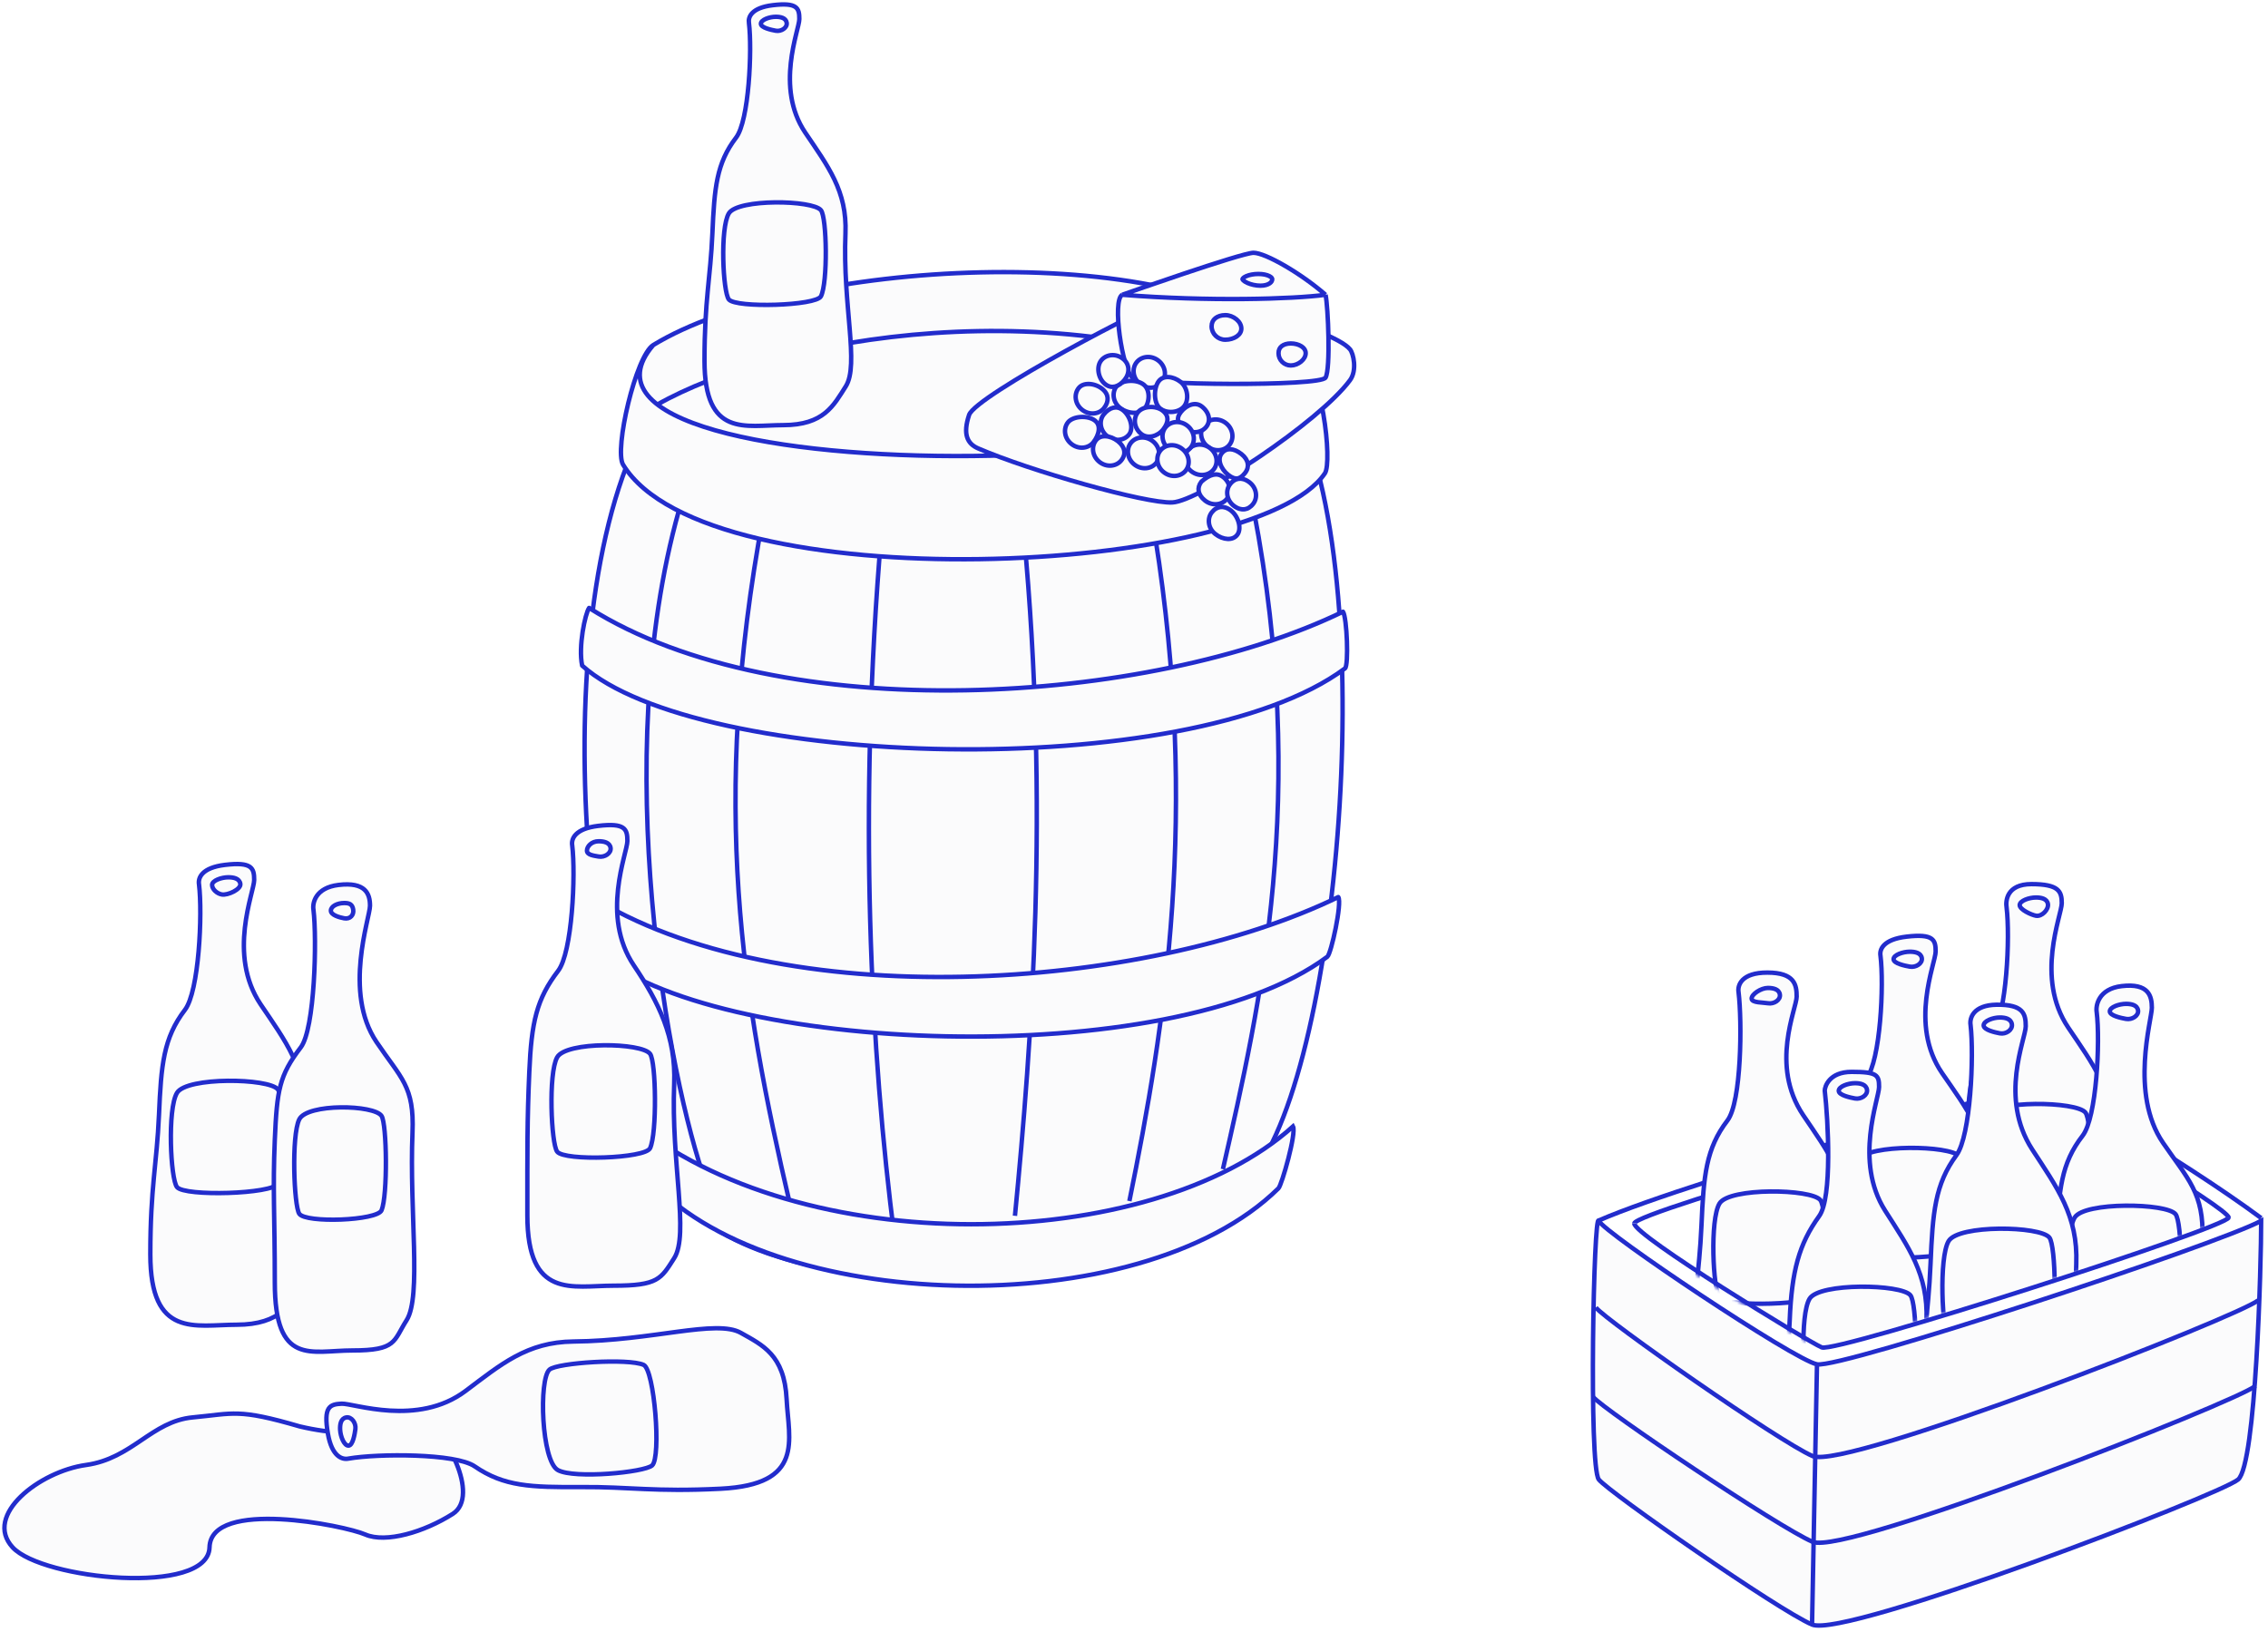 <svg width="767" height="552" viewBox="0 0 767 552" fill="none" xmlns="http://www.w3.org/2000/svg">
<style>
  [stroke] { vector-effect: non-scaling-stroke; stroke-width: 1.5; }
</style>
<path d="M216.388 147.221C182.066 216.946 199.564 370.922 232.202 407.444C264.841 443.967 394.894 441.612 426.354 393.333C455.291 348.925 468.077 175.858 432.074 128.129C395.914 80.193 243.815 91.5 216.388 147.221Z" fill="#FBFBFC" stroke="#222CCC" />
<path d="M231.866 165.067C205.62 247.243 224.33 356.679 237.521 396.522" stroke="#222CCC" />
<path d="M258.112 174.613C239.941 272.145 251.045 338.135 267.197 407.445" stroke="#222CCC" />
<path d="M298.106 180.008C290.077 274.22 294.452 355.984 302.527 418.653" stroke="#222CCC" />
<path d="M346.27 180.838C354.916 272.975 348.962 352.246 343.242 411.18" stroke="#222CCC" />
<path d="M390.686 181.668C405.491 275.05 394.051 346.85 381.938 406.199" stroke="#222CCC" />
<path d="M423.998 172.537C442.505 269.24 426.353 339.38 413.567 395.409" stroke="#222CCC" />
<path d="M210.707 157.131C207.661 152.125 215.004 120.292 220.955 116.669C268.23 87.887 396.168 79.962 438.153 116.67C447.408 124.761 450.58 156.297 448.071 160.051C424.93 194.673 239.138 203.85 210.707 157.131Z" fill="#FBFBFC"/>
<path d="M220.955 116.669C215.004 120.292 207.661 152.125 210.707 157.131C239.138 203.85 424.93 194.673 448.071 160.051C450.58 156.297 447.408 124.761 438.153 116.67M220.955 116.669C268.23 87.887 396.168 79.962 438.153 116.67M220.955 116.669C175.664 169.228 481.461 164.222 438.153 116.67" stroke="#222CCC" />
<path d="M218.638 397.702C215.476 390.191 211.721 380.813 212.912 378.56C270.098 426.628 388.986 424.295 437.275 380.958C438.466 383.211 433.488 400.759 432.347 401.886C385.586 448.077 258.902 444.81 218.638 397.702Z" fill="#FBFBFC" stroke="#222CCC" />
<path d="M201.521 321.645C200.173 315.238 199.162 311.073 199.162 302.743C263.865 343.752 387.206 335.101 452.583 303.384C453.931 305.306 450.167 322.607 448.876 323.568C395.968 362.974 240.275 356.567 201.521 321.645Z" fill="#FBFBFC" stroke="#222CCC"  stroke-linejoin="round"/>
<path d="M196.871 225.094C195.526 218.703 197.881 207.519 199.226 205.602C263.806 246.504 388.929 238.515 454.181 206.88C455.527 208.797 456.142 225.094 454.854 226.053C402.047 265.357 235.552 259.925 196.871 225.094Z" fill="#FBFBFC" stroke="#222CCC"  stroke-linejoin="round"/>
<path d="M222.108 136.92C262.149 114.093 360.066 96.247 438.13 133.185" stroke="#222CCC" />
<path d="M248.94 46.525C242.275 55.24 241.59 63.563 240.921 78.931C240.253 94.299 238.249 101.315 238.249 122.028C238.249 148.122 252.18 143.773 264.875 143.773C278.61 143.773 281.908 137.137 286.006 130.697C290.683 123.347 284.923 103.32 285.925 78.931C286.515 64.566 279.944 56.159 272.326 44.854C261.969 29.486 270.321 10.109 270.321 6.434C270.321 2.759 269.653 0.755 261.301 1.757C254.136 2.617 252.949 5.766 253.283 7.771C254.396 16.902 253.283 40.845 248.94 46.525Z" fill="#FBFBFC" stroke="#222CCC" />
<path d="M277.63 71.089C274.814 67.597 249.502 67.175 246.489 72.156C243.475 77.138 244.48 98.785 246.489 101.276C248.886 104.247 275.996 103.434 277.63 100.208C279.974 95.583 279.639 73.58 277.63 71.089Z" stroke="#222CCC" />
<path d="M262.345 5.679C260.221 5.679 257.324 6.69 257.324 8.038C257.324 9.386 260.866 10.127 262.345 10.396C264.195 10.733 266.309 9.386 266.045 7.701C265.781 6.016 263.931 5.679 262.345 5.679Z" stroke="#222CCC" />
<path d="M62.546 341.52C55.248 351.063 54.497 360.178 53.765 377.008C53.033 393.837 50.838 401.52 50.838 424.203C50.838 452.777 66.094 448.015 79.997 448.015C95.037 448.015 98.649 440.748 103.136 433.696C108.258 425.647 101.95 403.715 103.048 377.008C103.695 361.276 96.498 352.07 88.156 339.69C76.814 322.861 85.96 301.642 85.96 297.617C85.96 293.593 85.229 291.398 76.082 292.495C68.236 293.437 66.936 296.885 67.302 299.081C68.521 309.081 67.302 335.3 62.546 341.52Z" fill="#FBFBFC" stroke="#222CCC" />
<path d="M93.965 368.419C90.88 364.596 63.162 364.133 59.862 369.588C56.562 375.044 57.662 398.749 59.862 401.477C62.487 404.731 92.175 403.84 93.965 400.308C96.531 395.242 96.165 371.147 93.965 368.419Z" stroke="#222CCC" />
<path d="M77.226 296.695C74.9 296.695 71.728 297.802 71.728 299.278C71.728 300.754 73.38 302.205 75 302.5C77.026 302.869 81.567 300.754 81.278 298.909C80.988 297.064 78.963 296.695 77.226 296.695Z" stroke="#222CCC" />
<path d="M101.714 354.224C94.416 363.767 93.665 368.671 92.933 385.5C92.202 402.329 92.933 411.013 92.933 433.696C92.933 462.27 105.262 456.719 119.165 456.719C134.205 456.719 133.013 453.552 137.5 446.5C142.622 438.451 138.403 409.707 139.5 383C140.147 367.268 135.666 364.774 127.324 352.394C115.982 335.565 125.129 310.346 125.129 306.321C125.129 302.297 123.647 298.18 114.5 299.278C106.654 300.219 105.634 305.418 106 307.613C107.22 317.613 106.47 348.004 101.714 354.224Z" fill="#FBFBFC" stroke="#222CCC" />
<path d="M129.039 377.402C126.521 373.576 103.895 373.113 101.201 378.572C98.507 384.03 99.404 407.751 101.201 410.48C103.343 413.737 127.578 412.845 129.039 409.311C131.134 404.242 130.835 380.131 129.039 377.402Z" stroke="#222CCC" />
<path d="M116.394 305.399C114.068 305.399 111.896 306.506 111.896 307.982C111.896 309.458 114.774 310.269 116.394 310.565C118.42 310.934 119.735 309.458 119.446 307.613C119.156 305.768 118.131 305.399 116.394 305.399Z" stroke="#222CCC" />
<path d="M188.754 328.334C181.456 337.878 179.732 345.671 179 362.5C178.268 379.329 178.342 388.316 178.342 410.999C178.342 439.573 193.598 434.811 207.5 434.811C222.54 434.811 223.512 432.552 228 425.5C233.122 417.451 226.902 393.207 228 366.5C228.647 350.768 222.706 338.885 214.363 326.505C203.022 309.676 212.168 288.456 212.168 284.432C212.168 280.407 211.437 278.212 202.29 279.31C194.444 280.251 193.144 283.7 193.51 285.895C194.729 295.895 193.51 322.115 188.754 328.334Z" fill="#FBFBFC" stroke="#222CCC" />
<path d="M219.85 356.402C217.007 352.576 191.461 352.113 188.42 357.572C185.378 363.03 186.392 386.751 188.42 389.48C190.839 392.737 218.2 391.845 219.85 388.311C222.216 383.242 221.878 359.131 219.85 356.402Z" stroke="#222CCC" />
<path d="M202.434 284.51C200.108 284.51 198.5 286.199 198.5 287.675C198.5 289.151 200.814 289.38 202.434 289.675C204.46 290.044 206.775 288.568 206.486 286.723C206.196 284.879 204.171 284.51 202.434 284.51Z" stroke="#222CCC" />
<path d="M396.495 100.726C389.532 102.466 329.909 133.801 327.733 140.329C325.557 146.857 327.097 150.051 330.78 151.644C348.255 159.203 387.356 170.358 396.495 169.922C405.634 169.487 446.187 142.664 456.552 128.578C459.013 125.235 457.721 119.553 456.552 118.134C450.46 110.735 403.458 98.985 396.495 100.726Z" fill="#FBFBFC" stroke="#222CCC" />
<path d="M383.01 127.708C379.535 125.097 376.041 101.596 379.522 99.691C379.522 99.691 419.889 85.494 423.913 85.494C427.937 85.494 440.015 92.457 448.284 99.691C449.154 103.772 450.024 124.662 448.284 127.708C446.543 130.754 386.485 130.319 383.01 127.708Z" fill="#FBFBFC"/>
<path d="M379.522 99.691C376.041 101.596 379.535 125.097 383.01 127.708C386.485 130.319 446.543 130.754 448.284 127.708C450.024 124.662 449.154 103.772 448.284 99.691M379.522 99.691C379.522 99.691 419.889 85.494 423.913 85.494C427.937 85.494 440.015 92.457 448.284 99.691M379.522 99.691C408.681 102.031 437.404 101.161 448.284 99.691" stroke="#222CCC" />
<path d="M425.561 92.651C427.114 92.651 428.411 92.937 429.259 93.365C430.12 93.8 430.245 94.209 430.246 94.428C430.246 94.882 430.029 95.376 429.415 95.808C428.78 96.255 427.73 96.614 426.249 96.614C424.751 96.614 423.074 96.246 421.811 95.67C421.179 95.382 420.725 95.075 420.451 94.802C420.318 94.669 420.249 94.565 420.216 94.5C420.201 94.469 420.194 94.449 420.192 94.439C420.191 94.434 420.19 94.431 420.19 94.43V94.428C420.19 94.362 420.275 93.913 421.446 93.4C422.505 92.937 424.008 92.651 425.561 92.651Z" stroke="#222CCC" />
<path d="M414.389 106.578C415.706 106.578 417.099 107.111 418.154 107.995C419.209 108.878 419.801 109.996 419.801 111.113C419.801 112.181 419.258 113.081 418.264 113.77C417.244 114.476 415.823 114.893 414.389 114.893C411.799 114.893 409.745 112.837 409.745 110.358C409.745 109.146 410.227 108.253 410.99 107.632C411.784 106.987 412.965 106.578 414.389 106.578Z" stroke="#222CCC" />
<path d="M436.533 116.152C437.858 116.152 439.195 116.51 440.152 117.131C441.08 117.734 441.561 118.506 441.561 119.439C441.561 120.435 441.014 121.459 440.014 122.283C439.015 123.107 437.713 123.596 436.533 123.596C434.237 123.596 432.376 121.735 432.376 119.439C432.376 118.329 432.804 117.569 433.461 117.052C434.157 116.504 435.218 116.152 436.533 116.152Z" stroke="#222CCC" />
<path d="M384.379 122.535C386.046 120.428 389.343 120.051 391.782 121.98C394.222 123.908 394.617 127.204 392.95 129.312C391.284 131.42 387.985 131.797 385.546 129.868C383.106 127.939 382.712 124.643 384.379 122.535Z" fill="#FBFBFC" stroke="#222CCC" />
<path d="M377.616 130.614C378.371 129.659 379.946 128.955 381.873 128.825C383.781 128.696 385.629 129.164 386.761 130.059C387.826 130.901 388.401 132.291 388.433 133.901C388.465 135.516 387.937 137.149 387.057 138.262C386.335 139.176 385.038 139.675 383.392 139.614C381.757 139.553 380.03 138.933 378.783 137.947C376.343 136.018 375.949 132.722 377.616 130.614Z" fill="#FBFBFC" stroke="#222CCC" />
<path d="M372.393 121.911C374.06 119.803 377.358 119.426 379.797 121.354C382.048 123.134 382.172 126.12 380.353 128.42C379.385 129.644 378.228 130.44 377.107 130.72C376.041 130.987 374.902 130.821 373.756 129.915C372.58 128.985 371.785 127.519 371.532 125.962C371.278 124.399 371.594 122.921 372.393 121.911Z" fill="#FBFBFC" stroke="#222CCC" />
<path d="M373.262 140.166C374.23 138.942 375.368 138.167 376.465 137.902C377.506 137.651 378.637 137.824 379.795 138.74C381.014 139.703 381.978 141.271 382.381 142.91C382.788 144.564 382.567 146.015 381.834 146.943C380.167 149.051 376.868 149.427 374.429 147.498C371.99 145.57 371.596 142.274 373.262 140.166Z" fill="#FBFBFC" stroke="#222CCC" />
<path d="M364.783 131.243C365.527 130.302 366.767 129.812 368.296 129.857C369.828 129.903 371.472 130.495 372.73 131.489C373.956 132.459 374.487 133.547 374.57 134.585C374.654 135.643 374.286 136.841 373.354 138.02C371.688 140.127 368.389 140.504 365.95 138.575C363.51 136.646 363.116 133.35 364.783 131.243Z" fill="#FBFBFC" stroke="#222CCC" />
<path d="M361.179 142.818C361.934 141.863 363.509 141.158 365.436 141.028C367.344 140.9 369.192 141.368 370.324 142.262C371.35 143.074 371.706 144.177 371.569 145.483C371.426 146.843 370.737 148.346 369.75 149.595C368.084 151.703 364.785 152.079 362.346 150.15C359.906 148.222 359.512 144.926 361.179 142.818Z" fill="#FBFBFC" stroke="#222CCC" />
<path d="M382.454 149.763C384.12 147.655 387.418 147.279 389.857 149.208C392.296 151.136 392.691 154.432 391.025 156.54C389.358 158.648 386.06 159.024 383.62 157.096C381.181 155.167 380.787 151.871 382.454 149.763Z" fill="#FBFBFC" stroke="#222CCC" />
<path d="M391.898 128.873C392.665 127.905 393.787 127.465 395.121 127.521C396.484 127.579 398.006 128.164 399.302 129.188C400.448 130.094 401.207 131.58 401.422 133.197C401.638 134.821 401.278 136.367 400.469 137.391C399.653 138.422 398.257 139.122 396.668 139.285C395.084 139.446 393.492 139.055 392.34 138.145C391.317 137.336 390.662 135.716 390.595 133.748C390.529 131.792 391.064 129.929 391.898 128.873Z" fill="#FBFBFC" stroke="#222CCC" />
<path d="M370.653 148.893C371.419 147.924 372.541 147.484 373.875 147.54C375.239 147.598 376.76 148.183 378.056 149.208C379.341 150.223 380.004 151.353 380.185 152.403C380.361 153.429 380.107 154.552 379.224 155.67C377.557 157.777 374.259 158.154 371.819 156.225C369.38 154.296 368.986 151 370.653 148.893Z" fill="#FBFBFC" stroke="#222CCC" />
<path d="M407.209 143.67C408.876 141.563 412.173 141.186 414.613 143.115C417.052 145.043 417.447 148.339 415.781 150.447C414.114 152.555 410.816 152.932 408.376 151.003C405.937 149.074 405.543 145.778 407.209 143.67Z" fill="#FBFBFC" stroke="#222CCC" />
<path d="M401.386 152.701C402.758 150.392 405.977 149.582 408.65 151.17C411.324 152.759 412.152 155.973 410.779 158.283C409.407 160.593 406.187 161.403 403.514 159.815C400.84 158.226 400.013 155.011 401.386 152.701Z" fill="#FBFBFC" stroke="#222CCC" />
<path d="M406.268 162.912C407.689 161.638 409.05 160.838 410.281 160.561C411.462 160.295 412.598 160.488 413.743 161.394C416.182 163.322 416.577 166.618 414.91 168.725C413.244 170.833 409.946 171.21 407.506 169.282C406.222 168.266 405.557 167.136 405.377 166.086C405.206 165.087 405.443 163.999 406.268 162.912Z" fill="#FBFBFC" stroke="#222CCC" />
<path d="M415.958 163.8C416.832 162.634 417.872 162.051 418.911 161.919C419.956 161.788 421.188 162.09 422.475 163.055C424.963 164.921 425.441 168.206 423.829 170.356C422.955 171.522 421.915 172.106 420.875 172.237C419.83 172.369 418.598 172.065 417.312 171.1C414.824 169.235 414.346 165.95 415.958 163.8Z" fill="#FBFBFC" stroke="#222CCC" />
<path d="M409.821 173.264C410.723 172.123 411.775 171.572 412.815 171.471C413.864 171.37 415.09 171.709 416.354 172.708C417.572 173.671 418.536 175.239 418.939 176.878C419.346 178.532 419.125 179.983 418.391 180.911C417.625 181.88 416.502 182.32 415.168 182.264C413.805 182.206 412.283 181.621 410.987 180.596C408.548 178.668 408.154 175.372 409.821 173.264Z" fill="#FBFBFC" stroke="#222CCC" />
<path d="M413.17 153.313C413.991 152.275 414.972 151.889 416.033 151.927C417.16 151.967 418.496 152.5 419.836 153.56C421.121 154.575 421.785 155.705 421.965 156.755C422.141 157.781 421.886 158.904 421.003 160.022C420.022 161.262 419.159 161.733 418.419 161.817C417.675 161.901 416.679 161.637 415.34 160.577C414.043 159.552 413.076 158.166 412.668 156.804C412.267 155.465 412.424 154.257 413.17 153.313Z" fill="#FBFBFC" stroke="#222CCC" />
<path d="M399.375 139.319C400.33 138.111 401.618 137.203 402.906 136.839C404.152 136.487 405.375 136.639 406.452 137.49C409.034 139.531 409.514 142.372 407.947 144.354C406.28 146.462 402.982 146.839 400.543 144.91C399.161 143.818 398.562 142.881 398.406 142.108C398.264 141.4 398.434 140.51 399.375 139.319Z" fill="#FBFBFC" stroke="#222CCC" />
<path d="M384.806 139.448C385.593 138.453 387.021 137.782 388.702 137.658C390.373 137.535 392.05 137.976 393.209 138.893C394.407 139.84 394.812 140.832 394.816 141.775C394.82 142.785 394.363 143.977 393.377 145.225C391.453 147.659 388.11 148.471 385.972 146.78C383.533 144.851 383.139 141.556 384.806 139.448Z" fill="#FBFBFC" stroke="#222CCC" />
<path d="M394.153 144.541C395.82 142.433 399.117 142.057 401.557 143.985C403.996 145.914 404.391 149.21 402.725 151.318C401.058 153.425 397.76 153.802 395.32 151.873C392.881 149.944 392.487 146.648 394.153 144.541Z" fill="#FBFBFC" stroke="#222CCC" />
<path d="M392.413 152.374C394.079 150.267 397.377 149.89 399.816 151.819C402.255 153.748 402.65 157.043 400.984 159.151C399.317 161.259 396.019 161.636 393.579 159.707C391.14 157.778 390.746 154.482 392.413 152.374Z" fill="#FBFBFC" stroke="#222CCC" />
<path d="M540.689 412.75C573.247 398.568 691.799 365.75 691.799 365.75C691.799 365.75 737.34 391.681 764.689 411.939" stroke="#222CCC" />
<path d="M552.689 413.75C552.689 409.808 685.965 372.358 689.872 372.753C693.779 373.147 753.689 408.625 753.689 411.779" stroke="#222CCC" />
<mask id="mask0_21_2" style="mask-type:alpha" maskUnits="userSpaceOnUse" x="550" y="288" width="202" height="168">
<path d="M613.882 455.431C609.107 453.424 550.5 418.112 550.5 414.099V288.5H741.081L751.5 412.093C751.5 415.303 618.658 457.437 613.882 455.431Z" fill="#D9D9D9"/>
</mask>
<g mask="url(#mask0_21_2)">
<path d="M673.841 349.353C666.543 358.897 665.792 368.012 665.06 384.841C664.329 401.67 662.134 409.353 662.134 432.036C662.134 460.61 677.389 455.849 691.292 455.849C706.332 455.849 709.944 448.581 714.431 441.529C719.553 433.48 713.246 411.548 714.343 384.841C714.99 369.109 707.794 359.904 699.451 347.524C688.109 330.695 697.256 309.475 697.256 305.451C697.256 301.426 696.212 299 687 299C678.597 299 678.231 304.719 678.597 306.914C679.817 316.914 678.597 343.134 673.841 349.353Z" fill="#FBFBFC" stroke="#222CCC" />
<path d="M705.26 376.253C702.175 372.429 674.457 371.967 671.157 377.422C667.857 382.877 668.957 406.583 671.157 409.31C673.782 412.565 703.47 411.673 705.26 408.141C707.827 403.076 707.46 378.981 705.26 376.253Z" stroke="#222CCC" />
<path d="M688.522 303.529C686.195 303.529 683.023 304.636 683.023 306.111C683.023 307.587 686.901 309.399 688.522 309.694C690.547 310.063 692.862 307.587 692.573 305.743C692.284 303.898 690.258 303.529 688.522 303.529Z" stroke="#222CCC" />
<path d="M631.191 364.733C623.893 374.069 623.143 382.986 622.411 399.449C621.679 415.912 619.484 423.428 619.484 445.617C619.484 473.569 634.74 468.911 648.642 468.911C663.683 468.911 667.294 461.802 671.782 454.903C676.904 447.03 670.596 425.575 671.694 399.449C672.34 384.059 665.144 375.054 656.801 362.944C645.46 346.481 654.606 325.723 654.606 321.786C654.606 317.849 653.874 315.702 644.728 316.775C636.882 317.697 635.582 321.07 635.947 323.218C637.167 333 635.947 358.649 631.191 364.733Z" fill="#FBFBFC" stroke="#222CCC" />
<path d="M662.61 391.048C659.526 387.307 631.808 386.855 628.507 392.191C625.207 397.528 626.307 420.717 628.507 423.385C631.133 426.569 660.82 425.697 662.61 422.242C665.177 417.287 664.81 393.716 662.61 391.048Z" stroke="#222CCC" />
<path d="M645.872 321.862C643.545 321.862 640.374 322.945 640.374 324.389C640.374 325.833 644.251 326.627 645.872 326.915C647.898 327.276 650.213 325.833 649.923 324.028C649.634 322.223 647.608 321.862 645.872 321.862Z" stroke="#222CCC" />
<path d="M584.19 378.947C576.892 388.491 576.141 397.605 575.409 414.435C574.678 431.264 572.482 438.947 572.482 461.63C572.482 490.204 587.738 485.442 601.641 485.442C616.681 485.442 620.293 478.175 624.78 471.123C629.902 463.074 623.594 441.142 624.692 414.435C625.339 398.703 618.142 389.497 609.8 377.118C598.458 360.288 607.604 341.069 607.604 337.044C607.604 333.02 606.887 328.947 597.726 328.922C588.83 328.898 587.58 333.313 587.946 335.508C589.165 345.508 588.946 372.727 584.19 378.947Z" fill="#FBFBFC" stroke="#222CCC" />
<path d="M615.608 405.847C612.524 402.023 584.806 401.56 581.506 407.016C578.206 412.471 579.306 436.176 581.506 438.904C584.131 442.158 613.819 441.267 615.608 437.735C618.175 432.669 617.809 408.574 615.608 405.847Z" stroke="#222CCC" />
<path d="M597.87 334.122C595.544 334.122 592.372 336.229 592.372 337.705C592.372 339.181 596.25 338.993 597.87 339.288C599.896 339.657 602.211 338.181 601.922 336.336C601.632 334.491 599.607 334.122 597.87 334.122Z" stroke="#222CCC" />
<path d="M704.305 384.096C697.007 393.502 696.256 402.486 695.524 419.073C694.793 435.66 692.598 443.232 692.598 465.588C692.598 493.751 707.854 489.058 721.756 489.058C736.796 489.058 740.408 481.895 744.895 474.945C750.017 467.012 743.71 445.396 744.807 419.073C745.454 403.568 739.843 398.701 731.5 386.5C720.159 369.913 727.72 344.792 727.72 340.826C727.72 336.859 726.646 332.418 717.5 333.5C709.654 334.428 708.695 340.105 709.061 342.268C710.281 352.124 709.061 377.966 704.305 384.096Z" fill="#FBFBFC" stroke="#222CCC" />
<path d="M735.724 410.608C732.64 406.84 704.921 406.384 701.621 411.761C698.321 417.137 699.421 440.501 701.621 443.189C704.246 446.397 733.934 445.519 735.724 442.037C738.291 437.045 737.924 413.297 735.724 410.608Z" stroke="#222CCC" />
<path d="M718.998 339.5C716.672 339.5 713.5 340.591 713.5 342.046C713.5 343.5 717.378 344.3 718.998 344.591C721.024 344.955 723.339 343.5 723.05 341.682C722.76 339.864 720.735 339.5 718.998 339.5Z" stroke="#222CCC" />
<path d="M661.655 390.641C654.357 400.539 653.607 409.993 652.875 427.449C652.143 444.904 649.948 452.873 649.948 476.4C649.948 506.037 665.204 501.098 679.106 501.098C694.147 501.098 697.758 493.561 702.246 486.246C707.368 477.898 701.06 455.15 702.158 427.449C702.804 411.132 695.608 401.584 687.265 388.743C675.924 371.288 685.07 351.279 685.07 347.105C685.07 342.93 684.338 339.654 675.192 339.792C667.286 339.912 666.046 344.346 666.411 346.622C667.631 356.995 666.411 384.19 661.655 390.641Z" fill="#FBFBFC" stroke="#222CCC" />
<path d="M693.074 418.541C689.99 414.575 662.272 414.096 658.972 419.754C655.671 425.412 656.771 449.999 658.972 452.828C661.597 456.204 691.284 455.28 693.074 451.616C695.641 446.362 695.274 421.37 693.074 418.541Z" stroke="#222CCC" />
<path d="M676.336 344.111C674.009 344.111 670.838 345.259 670.838 346.79C670.838 348.321 674.715 349.163 676.336 349.469C678.362 349.852 680.677 348.321 680.387 346.407C680.098 344.494 678.072 344.111 676.336 344.111Z" stroke="#222CCC" />
<path d="M615.223 411.267C608.372 420.761 605.934 429.828 605.247 446.569C604.561 463.31 602.5 470.953 602.5 493.517C602.5 521.941 616.821 517.204 629.871 517.204C643.989 517.204 647.38 509.975 651.592 502.96C656.4 494.953 650.479 473.136 651.509 446.569C652.116 430.92 645.361 421.762 637.53 409.448C626.883 392.707 635.469 371.598 635.469 367.595C635.469 363.592 634.844 362.5 626.197 362.5C618.508 362.5 617.1 367.595 617.1 368.839C618.245 378.787 619.687 405.08 615.223 411.267Z" fill="#FBFBFC" stroke="#222CCC" />
<path d="M646.072 438.051C642.988 434.228 615.27 433.765 611.97 439.22C608.67 444.676 609.77 468.381 611.97 471.109C614.595 474.363 644.283 473.472 646.072 469.94C648.639 464.874 648.273 440.779 646.072 438.051Z" stroke="#222CCC" />
<path d="M627.334 366.327C625.008 366.327 621.836 367.434 621.836 368.91C621.836 370.386 625.714 371.197 627.334 371.493C629.36 371.862 631.675 370.386 631.386 368.541C631.096 366.696 629.071 366.327 627.334 366.327Z" stroke="#222CCC" />
</g>
<path d="M540.686 412.883C542.416 416.879 606.534 459.812 614.475 461.402C622.417 462.992 749.986 420.854 764.689 412.883C764.689 427.214 762.959 495.193 756.905 500.36C750.851 505.528 624.049 554.191 612.805 549.421C601.562 544.65 544.146 504.733 540.686 500.36C537.227 495.988 538.956 408.887 540.686 412.883Z" fill="#FBFBFC"/>
<path d="M614.475 461.402C606.534 459.812 542.416 416.879 540.686 412.883C538.956 408.887 537.227 495.988 540.686 500.36C544.146 504.733 601.562 544.65 612.805 549.421M614.475 461.402C622.417 462.992 749.986 420.854 764.689 412.883C764.689 427.214 762.959 495.193 756.905 500.36C750.851 505.528 624.049 554.191 612.805 549.421M614.475 461.402L612.805 549.421" stroke="#222CCC" />
<path d="M538.689 472.357C542.158 476.732 601.733 516.669 613.007 521.442C624.281 526.215 756.618 473.92 762.689 468.75" stroke="#222CCC" />
<path d="M539.689 442.191C543.151 446.633 601.741 487.587 612.993 492.433C624.245 497.278 757.63 444.999 763.689 439.75" stroke="#222CCC" />
<path d="M552.689 413.783C552.689 417.851 611.296 453.645 616.071 455.679C620.846 457.713 753.689 415.004 753.689 411.75" stroke="#222CCC" />
<path d="M65.2 479.35C79.126 478.044 80.432 476.303 101.321 482.396C123.517 487.706 137.878 481.961 143.971 482.396C150.064 482.831 162.685 505.897 153.11 511.99C143.536 518.082 130.48 521.999 123.517 518.953C116.553 515.906 71.293 506.767 70.858 523.305C70.422 539.842 14.281 534.185 4.272 523.305C-5.738 512.425 13.411 497.628 29.078 495.452C44.745 493.276 51.273 480.655 65.2 479.35Z" fill="#FBFBFC" stroke="#222CCC" />
<path d="M160.527 495.914C170.423 502.727 179.564 503.022 196.408 502.913C213.253 502.804 221.036 504.613 243.691 503.481C272.23 502.055 266.712 487.056 266.019 473.171C265.268 458.149 257.829 454.905 250.562 450.775C242.268 446.061 220.678 453.455 193.949 453.692C178.205 453.831 169.37 461.477 157.422 470.428C141.179 482.595 119.53 474.519 115.51 474.72C111.491 474.92 109.335 475.761 110.888 484.841C112.22 492.63 115.729 493.757 117.903 493.282C127.83 491.565 154.078 491.474 160.527 495.914Z" fill="#FBFBFC" stroke="#222CCC" />
<path d="M185.825 463.192C182.16 466.464 183.081 494.17 188.694 497.194C194.308 500.218 217.929 497.936 220.543 495.603C223.662 492.819 221.291 463.213 217.674 461.601C212.486 459.29 188.44 460.859 185.825 463.192Z" stroke="#222CCC" />
<path d="M115.027 483.539C115.143 485.863 116.407 488.975 117.881 488.901C119.355 488.828 119.972 484.914 120.186 483.281C120.453 481.239 118.864 479.001 117.035 479.382C115.207 479.763 114.94 481.805 115.027 483.539Z" stroke="#222CCC" />
</svg>
